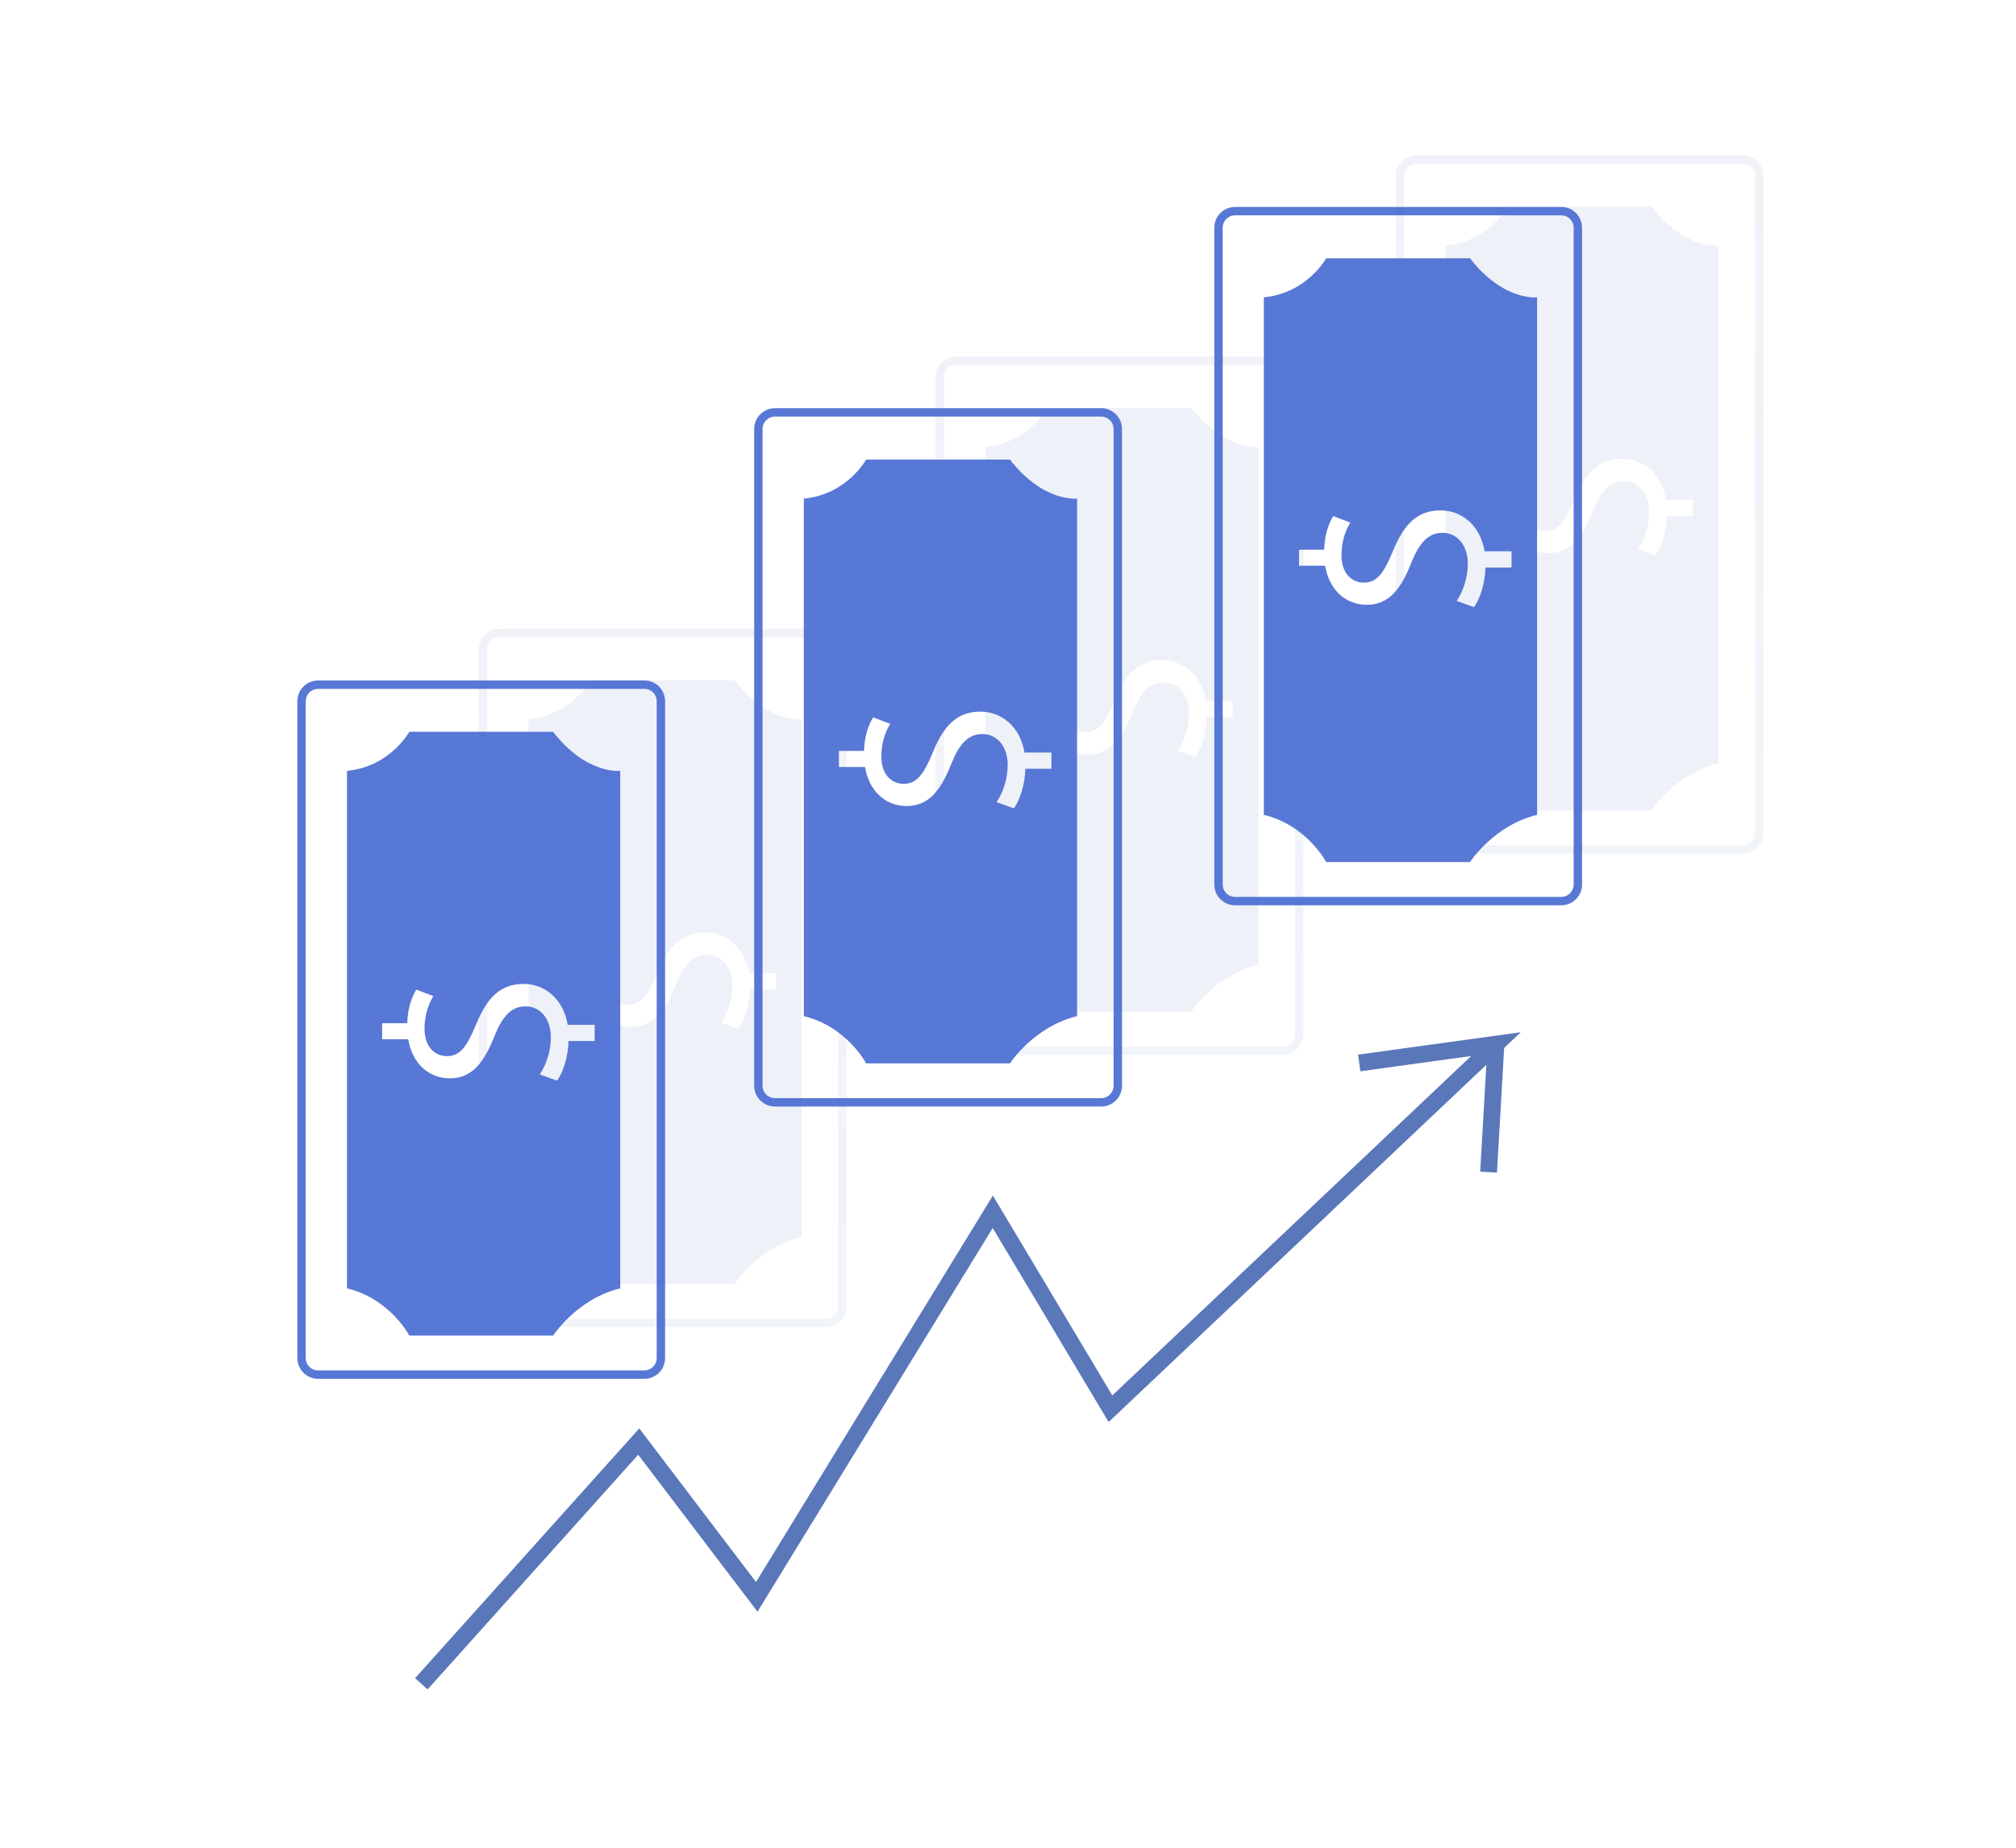 <?xml version="1.0" encoding="UTF-8"?> <svg xmlns="http://www.w3.org/2000/svg" width="240" height="220" viewBox="0 0 240 220" fill="none"><path d="M50.16 200.48L76.04 171.64L90.09 190.13L118.19 144.28L132.2 167.73L178.09 124.32L161.81 126.56" stroke="#5A77BA" stroke-width="2" stroke-miterlimit="10"></path><path d="M177.211 139.56L178.091 124.32" stroke="#5A77BA" stroke-width="2" stroke-miterlimit="10"></path><g opacity="0.1"><path d="M100.278 77.35V155.54C100.278 156.64 99.388 157.52 98.298 157.52H59.468C58.368 157.52 57.488 156.63 57.488 155.54V77.35C57.488 76.25 58.378 75.37 59.468 75.37H98.298C99.388 75.37 100.278 76.26 100.278 77.35Z" stroke="url(#paint0_linear_5691_210835)" stroke-miterlimit="10"></path><path d="M87.44 80.99H70.33C70.33 80.99 68.05 85.15 62.91 85.64V147.26C68.04 148.49 70.33 152.88 70.33 152.88H87.45C87.45 152.88 90.3 148.49 95.44 147.26V85.64C95.43 85.64 91.44 86.12 87.44 80.99ZM92.39 117.81H89.28C89.25 119.6 88.69 121.45 87.92 122.53L85.86 121.79C86.6 120.68 87.18 119.08 87.18 117.35C87.18 115.16 85.92 113.68 84.16 113.68C82.47 113.68 81.42 114.88 80.49 117.16C79.26 120.3 77.84 122.25 75.16 122.25C72.6 122.25 70.66 120.43 70.2 117.6H67.09V115.69H70.08C70.14 113.84 70.63 112.58 71.16 111.69L73.19 112.46C72.82 113.11 72.14 114.37 72.14 116.34C72.14 118.71 73.56 119.61 74.79 119.61C76.39 119.61 77.19 118.47 78.3 115.79C79.59 112.62 81.2 111.01 83.94 111.01C86.37 111.01 88.65 112.7 89.18 115.88H92.39V117.81Z" fill="#5672B7"></path></g><g opacity="0.1"><path d="M154.659 44.93V123.12C154.659 124.22 153.769 125.1 152.679 125.1H113.859C112.759 125.1 111.879 124.21 111.879 123.12V44.93C111.879 43.83 112.769 42.95 113.859 42.95H152.679C153.779 42.95 154.659 43.84 154.659 44.93Z" stroke="url(#paint1_linear_5691_210835)" stroke-miterlimit="10"></path><path d="M141.829 48.57H124.709C124.709 48.57 122.429 52.73 117.289 53.22V114.84C122.419 116.07 124.709 120.46 124.709 120.46H141.829C141.829 120.46 144.679 116.07 149.819 114.84V53.22C149.819 53.22 145.819 53.7 141.829 48.57ZM146.769 85.39H143.659C143.629 87.18 143.069 89.03 142.299 90.11L140.239 89.37C140.979 88.26 141.559 86.66 141.559 84.93C141.559 82.74 140.299 81.26 138.539 81.26C136.849 81.26 135.799 82.46 134.869 84.74C133.639 87.88 132.219 89.83 129.539 89.83C126.979 89.83 125.039 88.01 124.579 85.18H121.469V83.27H124.459C124.519 81.42 125.009 80.16 125.539 79.27L127.569 80.04C127.199 80.69 126.519 81.95 126.519 83.92C126.519 86.29 127.939 87.19 129.169 87.19C130.769 87.19 131.569 86.05 132.679 83.37C133.969 80.2 135.579 78.59 138.319 78.59C140.749 78.59 143.029 80.28 143.559 83.46H146.769V85.39Z" fill="#5672B7"></path></g><g opacity="0.1"><path d="M209.44 20.97V99.16C209.44 100.26 208.55 101.14 207.46 101.14H168.64C167.54 101.14 166.66 100.25 166.66 99.16V20.97C166.66 19.87 167.55 18.99 168.64 18.99H207.46C208.55 18.99 209.44 19.88 209.44 20.97Z" stroke="url(#paint2_linear_5691_210835)" stroke-miterlimit="10"></path><path d="M196.599 24.61H179.479C179.479 24.61 177.199 28.77 172.059 29.26V90.88C177.189 92.11 179.479 96.5 179.479 96.5H196.599C196.599 96.5 199.449 92.11 204.589 90.88V29.26C204.589 29.26 200.589 29.74 196.599 24.61ZM201.539 61.43H198.429C198.399 63.22 197.839 65.07 197.069 66.15L195.009 65.41C195.749 64.3 196.329 62.7 196.329 60.97C196.329 58.78 195.069 57.3 193.309 57.3C191.619 57.3 190.569 58.5 189.639 60.78C188.409 63.92 186.989 65.87 184.309 65.87C181.749 65.87 179.809 64.05 179.349 61.22H176.239V59.3H179.229C179.289 57.45 179.779 56.19 180.309 55.3L182.339 56.07C181.969 56.72 181.289 57.98 181.289 59.95C181.289 62.32 182.709 63.22 183.939 63.22C185.539 63.22 186.339 62.08 187.449 59.4C188.739 56.23 190.349 54.62 193.089 54.62C195.519 54.62 197.799 56.31 198.329 59.49H201.539V61.43Z" fill="#5672B7"></path></g><g opacity="0.9"><path d="M78.678 83.5V161.69C78.678 162.79 77.788 163.67 76.698 163.67H37.878C36.778 163.67 35.898 162.78 35.898 161.69V83.5C35.898 82.4 36.788 81.52 37.878 81.52H76.698C77.788 81.51 78.678 82.4 78.678 83.5Z" stroke="#4669D1" stroke-miterlimit="10"></path><path d="M65.839 87.13H48.729C48.729 87.13 46.449 91.29 41.309 91.78V153.4C46.439 154.63 48.729 159.02 48.729 159.02H65.849C65.849 159.02 68.699 154.63 73.839 153.4V91.78C73.829 91.78 69.839 92.27 65.839 87.13ZM70.789 123.95H67.679C67.649 125.74 67.089 127.59 66.319 128.67L64.259 127.93C64.999 126.82 65.579 125.22 65.579 123.49C65.579 121.3 64.319 119.82 62.559 119.82C60.869 119.82 59.819 121.02 58.889 123.3C57.659 126.44 56.239 128.39 53.559 128.39C50.999 128.39 49.059 126.57 48.599 123.74H45.489V121.83H48.479C48.539 119.98 49.029 118.72 49.559 117.83L51.589 118.6C51.219 119.25 50.539 120.51 50.539 122.48C50.539 124.85 51.959 125.75 53.189 125.75C54.789 125.75 55.589 124.61 56.699 121.93C57.989 118.76 59.599 117.15 62.339 117.15C64.769 117.15 67.049 118.84 67.579 122.02H70.789V123.95Z" fill="#4669D1"></path></g><g opacity="0.9"><path d="M133.071 51.08V129.27C133.071 130.37 132.181 131.25 131.091 131.25H92.261C91.161 131.25 90.281 130.36 90.281 129.27V51.08C90.281 49.98 91.171 49.1 92.261 49.1H131.081C132.181 49.1 133.071 49.98 133.071 51.08Z" stroke="#4669D1" stroke-miterlimit="10"></path><path d="M120.231 54.72H103.111C103.111 54.72 100.831 58.88 95.691 59.37V120.99C100.821 122.22 103.111 126.61 103.111 126.61H120.231C120.231 126.61 123.081 122.22 128.221 120.99V59.36C128.221 59.36 124.221 59.85 120.231 54.72ZM125.171 91.53H122.061C122.031 93.32 121.471 95.17 120.701 96.25L118.641 95.51C119.381 94.4 119.961 92.8 119.961 91.07C119.961 88.88 118.701 87.4 116.941 87.4C115.251 87.4 114.201 88.6 113.271 90.88C112.041 94.02 110.621 95.97 107.941 95.97C105.381 95.97 103.441 94.15 102.981 91.32H99.871V89.41H102.861C102.921 87.56 103.411 86.3 103.941 85.41L105.971 86.18C105.601 86.83 104.921 88.09 104.921 90.06C104.921 92.43 106.341 93.33 107.571 93.33C109.171 93.33 109.971 92.19 111.081 89.51C112.371 86.34 113.981 84.73 116.721 84.73C119.151 84.73 121.431 86.42 121.961 89.6H125.171V91.53Z" fill="#4669D1"></path></g><g opacity="0.9"><path d="M187.839 27.12V105.31C187.839 106.41 186.949 107.29 185.859 107.29H147.039C145.939 107.29 145.059 106.4 145.059 105.31V27.12C145.059 26.02 145.949 25.14 147.039 25.14H185.859C186.949 25.13 187.839 26.02 187.839 27.12Z" stroke="#4669D1" stroke-miterlimit="10"></path><path d="M174.997 30.75H157.877C157.877 30.75 155.597 34.91 150.457 35.4V97.02C155.587 98.25 157.877 102.64 157.877 102.64H174.997C174.997 102.64 177.847 98.25 182.987 97.02V35.4C182.987 35.4 178.987 35.89 174.997 30.75ZM179.947 67.57H176.837C176.807 69.36 176.247 71.21 175.477 72.29L173.417 71.55C174.157 70.44 174.737 68.84 174.737 67.11C174.737 64.92 173.477 63.44 171.717 63.44C170.027 63.44 168.977 64.64 168.047 66.92C166.817 70.06 165.397 72.01 162.717 72.01C160.157 72.01 158.217 70.19 157.757 67.36H154.647V65.45H157.637C157.697 63.6 158.187 62.34 158.717 61.45L160.747 62.22C160.377 62.87 159.697 64.13 159.697 66.1C159.697 68.47 161.117 69.37 162.347 69.37C163.947 69.37 164.747 68.23 165.857 65.55C167.147 62.38 168.757 60.77 171.497 60.77C173.927 60.77 176.207 62.46 176.737 65.64H179.947V67.57Z" fill="#4669D1"></path></g><defs><linearGradient id="paint0_linear_5691_210835" x1="78.884" y1="158.024" x2="78.884" y2="74.868" gradientUnits="userSpaceOnUse"><stop offset="0.089" stop-color="#718CC4"></stop><stop offset="0.904" stop-color="#5975B9" stop-opacity="0.911"></stop><stop offset="1" stop-color="#5672B7" stop-opacity="0.9"></stop></linearGradient><linearGradient id="paint1_linear_5691_210835" x1="133.268" y1="125.606" x2="133.268" y2="42.449" gradientUnits="userSpaceOnUse"><stop offset="0.089" stop-color="#718CC4"></stop><stop offset="0.904" stop-color="#5975B9" stop-opacity="0.911"></stop><stop offset="1" stop-color="#5672B7" stop-opacity="0.9"></stop></linearGradient><linearGradient id="paint2_linear_5691_210835" x1="188.041" y1="101.644" x2="188.041" y2="18.487" gradientUnits="userSpaceOnUse"><stop offset="0.089" stop-color="#718CC4"></stop><stop offset="0.904" stop-color="#5975B9" stop-opacity="0.911"></stop><stop offset="1" stop-color="#5672B7" stop-opacity="0.9"></stop></linearGradient></defs></svg> 
